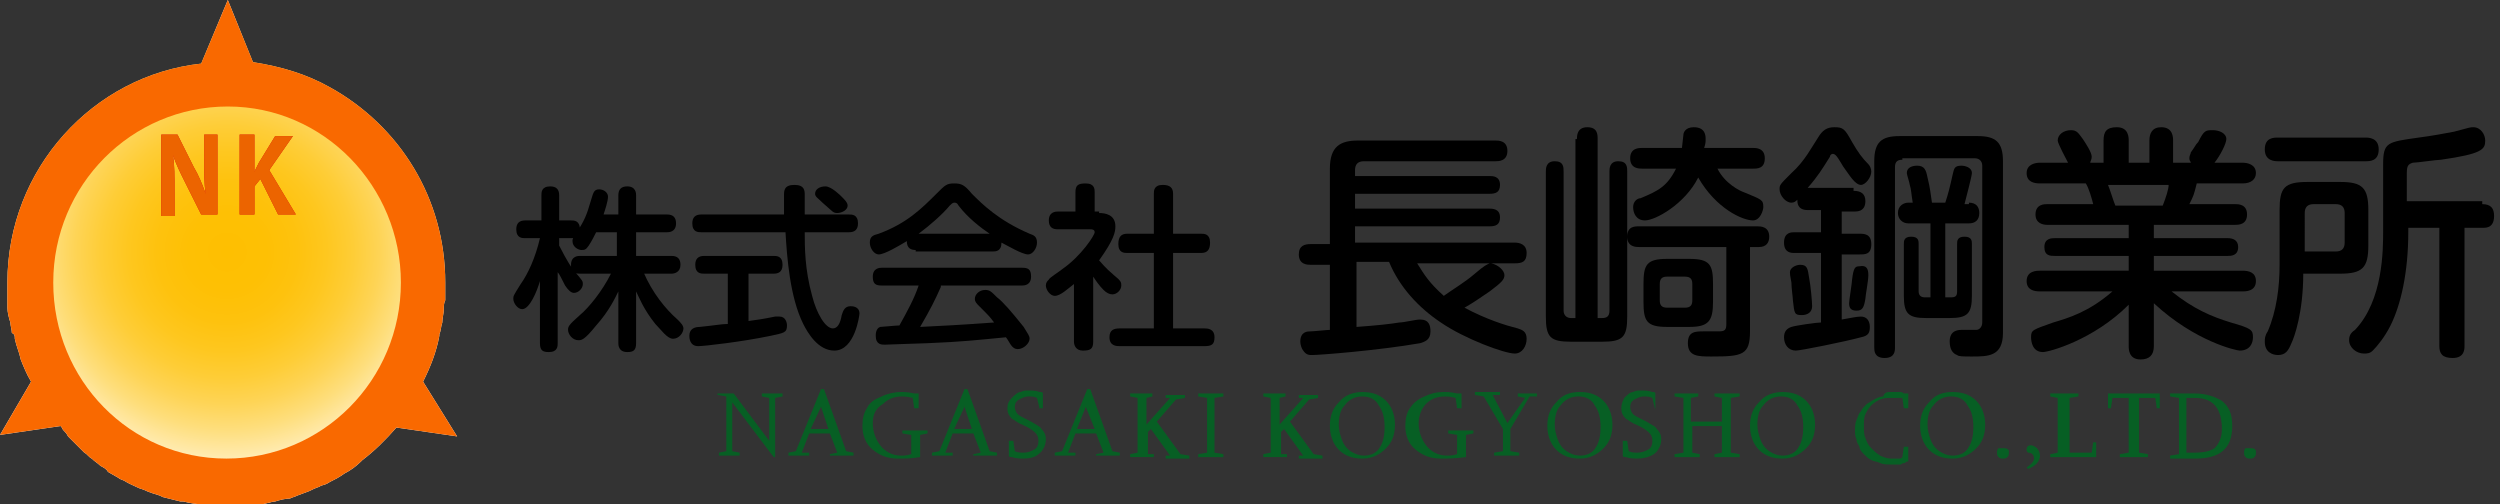 <?xml version="1.0" encoding="utf-8"?>
<!-- Generator: Adobe Illustrator 25.3.1, SVG Export Plug-In . SVG Version: 6.00 Build 0)  -->
<svg version="1.1" id="レイヤー_1" xmlns="http://www.w3.org/2000/svg" xmlns:xlink="http://www.w3.org/1999/xlink" x="0px"
	 y="0px" viewBox="0 0 169 34.1" style="enable-background:new 0 0 169 34.1;" xml:space="preserve">
<rect x="0" y="0" width="169" height="34.1" fill="#333333" stroke="none"/>
<style type="text/css">
	.st0{fill:url(#SVGID_1_);}
	.st1{fill-rule:evenodd;clip-rule:evenodd;fill:#D3060C;}
	.st2{fill-rule:evenodd;clip-rule:evenodd;fill:#F96900;}
	.st3{fill-rule:evenodd;clip-rule:evenodd;fill:#EC6400;}
	.st4{fill:#075F24;}
</style>
<g>
	<radialGradient id="SVGID_1_" cx="15.36" cy="17.04" r="16.222" gradientUnits="userSpaceOnUse">
		<stop  offset="0" style="stop-color:#FEBF01"/>
		<stop  offset="0.163" style="stop-color:#FEC004"/>
		<stop  offset="0.293" style="stop-color:#FEC20E"/>
		<stop  offset="0.413" style="stop-color:#FEC71F"/>
		<stop  offset="0.526" style="stop-color:#FECD37"/>
		<stop  offset="0.634" style="stop-color:#FED456"/>
		<stop  offset="0.739" style="stop-color:#FEDE7C"/>
		<stop  offset="0.841" style="stop-color:#FFE9A9"/>
		<stop  offset="0.939" style="stop-color:#FFF6DB"/>
		<stop  offset="1" style="stop-color:#FFFFFF"/>
	</radialGradient>
	<path class="st0" d="M28.6,25.8c0.5-1,0.9-2,1.1-3.1l0-0.1c0.1-0.2,0.1-0.5,0.2-0.8c0-0.3,0.1-0.6,0.1-0.9c0-0.2,0-0.4,0.1-0.6
		c0-0.3,0-0.6,0-0.9c0-0.1,0-0.2,0-0.3c0-5.7-3.1-10.6-7.8-13.2c-1.6-0.9-3.3-1.4-5.2-1.7L15.4,0l-1.8,4.3
		C6.3,5.1,0.5,11.4,0.5,19.1c0,0.1,0,0.2,0,0.3c0,0.3,0,0.6,0,0.9c0,0.2,0,0.4,0,0.5c0,0.3,0.1,0.7,0.2,1c0,0.2,0.1,0.5,0.1,0.7
		C1,22.6,1,22.7,1,22.9c0.1,0.5,0.3,0.9,0.4,1.4l0,0c0.2,0.5,0.4,1,0.7,1.5L0,29.4l4.1-0.6c0.1,0.1,0.1,0.2,0.2,0.3
		c0.1,0.1,0.2,0.2,0.3,0.4c0.2,0.2,0.3,0.3,0.5,0.5c0.2,0.2,0.4,0.4,0.6,0.6c0.2,0.1,0.3,0.3,0.5,0.4c0.2,0.2,0.4,0.3,0.6,0.5
		c0.2,0.1,0.4,0.2,0.5,0.4c0.2,0.1,0.5,0.3,0.7,0.4c0.1,0.1,0.2,0.1,0.4,0.2c0.3,0.2,0.6,0.3,1,0.5l0.3,0.1c0.4,0.2,0.8,0.3,1.1,0.4
		l0.2,0.1c0.4,0.1,0.8,0.2,1.2,0.3l0.2,0c0.4,0.1,0.9,0.2,1.4,0.2h0c0.5,0,1,0.1,1.5,0.1c0.1,0,0.1,0,0.2,0c0.4,0,0.7,0,1.1,0
		c0.1,0,0.2,0,0.4,0c0.4,0,0.7-0.1,1.1-0.2c0.1,0,0.3-0.1,0.5-0.1c0.3-0.1,0.7-0.2,1-0.2c0.2-0.1,0.3-0.1,0.5-0.2
		c0.3-0.1,0.5-0.2,0.8-0.3c0.2-0.1,0.4-0.2,0.7-0.3c0.1-0.1,0.3-0.1,0.5-0.2c0.3-0.2,0.6-0.3,0.9-0.5l0.3-0.2
		c0.4-0.2,0.8-0.5,1.1-0.8l0.1-0.1c0.8-0.6,1.6-1.4,2.3-2.2l4.1,0.6L28.6,25.8z"/>
	<g>
		<path class="st1" d="M14.6,14.5h-1l-1.1-2.2c-0.3-0.6-0.6-1.2-0.8-1.8h0c0.1,0.7,0.1,1.4,0.1,2.4v1.7h-0.9V9.1h1.1l1.1,2.2
			c0.3,0.5,0.6,1.2,0.8,1.8h0c-0.1-0.7-0.1-1.5-0.1-2.3V9.1h0.9V14.5z"/>
		<path class="st1" d="M20,14.5h-1.2l-1.2-2.4l-0.4,0.5v1.9h-1V9.1h1v2.5h0c0.1-0.2,0.2-0.4,0.3-0.6l1.1-1.8h1.2l-1.6,2.3L20,14.5z"
			/>
	</g>
	<path class="st2" d="M28.6,25.8c0.5-1,0.9-2,1.1-3.1l0-0.1c0.1-0.2,0.1-0.5,0.2-0.8c0-0.3,0.1-0.6,0.1-0.9c0-0.2,0-0.4,0.1-0.6
		c0-0.3,0-0.6,0-0.9c0-0.1,0-0.2,0-0.3c0-5.7-3.1-10.6-7.8-13.2c-1.6-0.9-3.3-1.4-5.2-1.7L15.4,0l-1.8,4.3
		C6.3,5.1,0.5,11.4,0.5,19.1c0,0.1,0,0.2,0,0.3c0,0.3,0,0.6,0,0.9c0,0.2,0,0.4,0,0.5c0,0.3,0.1,0.7,0.2,1c0,0.2,0.1,0.5,0.1,0.7
		C1,22.6,1,22.7,1,22.9c0.1,0.5,0.3,0.9,0.4,1.4l0,0c0.2,0.5,0.4,1,0.7,1.5L0,29.4l4.1-0.6c0.1,0.1,0.1,0.2,0.2,0.3
		c0.1,0.1,0.2,0.2,0.3,0.4c0.2,0.2,0.3,0.3,0.5,0.5c0.2,0.2,0.4,0.4,0.6,0.6c0.2,0.1,0.3,0.3,0.5,0.4c0.2,0.2,0.4,0.3,0.6,0.5
		c0.2,0.1,0.4,0.2,0.5,0.4c0.2,0.1,0.5,0.3,0.7,0.4c0.1,0.1,0.2,0.1,0.4,0.2c0.3,0.2,0.6,0.3,1,0.5l0.3,0.1c0.4,0.2,0.8,0.3,1.1,0.4
		l0.2,0.1c0.4,0.1,0.8,0.2,1.2,0.3l0.2,0c0.4,0.1,0.9,0.2,1.4,0.2h0c0.5,0,1,0.1,1.5,0.1c0.1,0,0.1,0,0.2,0c0.4,0,0.7,0,1.1,0
		c0.1,0,0.2,0,0.4,0c0.4,0,0.7-0.1,1.1-0.2c0.1,0,0.3-0.1,0.5-0.1c0.3-0.1,0.7-0.2,1-0.2c0.2-0.1,0.3-0.1,0.5-0.2
		c0.3-0.1,0.5-0.2,0.8-0.3c0.2-0.1,0.4-0.2,0.7-0.3c0.1-0.1,0.3-0.1,0.5-0.2c0.3-0.2,0.6-0.3,0.9-0.5l0.3-0.2
		c0.4-0.2,0.8-0.5,1.1-0.8l0.1-0.1c0.8-0.6,1.6-1.4,2.3-2.2l4.1,0.6L28.6,25.8z M27.1,19.1c0,6.6-5.3,11.9-11.8,11.9
		S3.6,25.7,3.6,19.1c0-6.6,5.3-11.9,11.8-11.9S27.1,12.6,27.1,19.1z"/>
	<g>
		<path class="st3" d="M14.6,14.5h-1l-1.1-2.2c-0.3-0.6-0.6-1.2-0.8-1.8h0c0.1,0.7,0.1,1.4,0.1,2.4v1.7h-0.9V9.1h1.1l1.1,2.2
			c0.3,0.5,0.6,1.2,0.8,1.8h0c-0.1-0.7-0.1-1.5-0.1-2.3V9.1h0.9V14.5z"/>
		<path class="st3" d="M20,14.5h-1.2l-1.2-2.4l-0.4,0.5v1.9h-1V9.1h1v2.5h0c0.1-0.2,0.2-0.4,0.3-0.6l1.1-1.8h1.2l-1.6,2.3L20,14.5z"
			/>
	</g>
</g>
<g>
	<path class="st4" d="M48.4,26.6C48.4,26.6,48.4,26.6,48.4,26.6l1.2,0c0,0,0,0,0,0l2.4,3.2v-2.9c0,0,0,0,0,0l-0.5-0.1c0,0,0,0,0,0
		v-0.2c0,0,0,0,0,0h1.4c0,0,0,0,0,0v0.2c0,0,0,0,0,0l-0.5,0.1c0,0,0,0,0,0v4c0,0,0,0,0,0h-0.1c0,0,0,0,0,0l-2.8-3.7v3.3c0,0,0,0,0,0
		l0.5,0.1c0,0,0,0,0,0v0.2c0,0,0,0,0,0h-1.4c0,0,0,0,0,0v-0.2c0,0,0,0,0,0l0.5-0.1c0,0,0,0,0,0v-3.7c0,0,0,0,0,0l-0.6-0.1
		c0,0,0,0,0,0V26.6z"/>
	<path class="st4" d="M56.1,30.9C56.1,30.9,56.1,30.9,56.1,30.9l0-0.2c0,0,0,0,0,0l0.5-0.1c0,0,0,0,0,0c0,0,0,0,0,0l-0.5-1.3
		c0,0,0,0,0,0h-1.4c0,0,0,0,0,0l-0.5,1.3c0,0,0,0,0,0l0.5,0c0,0,0,0,0,0v0.2c0,0,0,0,0,0h-1.4c0,0,0,0,0,0v-0.2c0,0,0,0,0,0l0.5-0.1
		c0,0,0,0,0,0l1.7-4.2c0,0,0,0,0,0h0.2c0,0,0,0,0,0l1.5,4.2c0,0,0,0,0,0l0.5,0.1c0,0,0,0,0,0v0.2c0,0,0,0,0,0H56.1z M55.5,27.5
		C55.5,27.4,55.5,27.4,55.5,27.5C55.4,27.4,55.4,27.4,55.5,27.5L54.8,29c0,0,0,0,0,0H56c0,0,0,0,0,0L55.5,27.5z"/>
	<path class="st4" d="M60.9,26.5c0.2,0,0.5,0,0.9,0.1c0.1,0,0.1,0,0.3,0c0,0,0,0,0,0v1c0,0,0,0,0,0h-0.3c0,0,0,0,0,0l-0.1-0.7
		c0,0,0,0,0,0c-0.4-0.1-0.6-0.1-0.7-0.1c-0.6,0-1,0.2-1.3,0.5C59.2,27.6,59,28,59,28.6c0,0.6,0.2,1.1,0.5,1.5
		c0.3,0.4,0.8,0.7,1.4,0.7c0.2,0,0.4,0,0.7-0.1v-1.3c0,0,0,0,0,0l-0.6-0.1c0,0,0,0,0,0v-0.2c0,0,0,0,0,0h1.7c0,0,0,0,0,0v0.2
		c0,0,0,0,0,0l-0.5,0.1c0,0,0,0,0,0v1.5c0,0,0,0,0,0C61.6,31,61.1,31,60.7,31c-0.7,0-1.2-0.2-1.7-0.6c-0.5-0.4-0.7-1-0.7-1.6
		c0-0.5,0.1-0.9,0.3-1.2c0.2-0.4,0.5-0.6,1-0.8C60,26.6,60.5,26.5,60.9,26.5z"/>
	<path class="st4" d="M65.8,30.9C65.8,30.9,65.8,30.9,65.8,30.9l0-0.2c0,0,0,0,0,0l0.5-0.1c0,0,0,0,0,0c0,0,0,0,0,0l-0.5-1.3
		c0,0,0,0,0,0h-1.4c0,0,0,0,0,0l-0.5,1.3c0,0,0,0,0,0l0.5,0c0,0,0,0,0,0v0.2c0,0,0,0,0,0H63c0,0,0,0,0,0v-0.2c0,0,0,0,0,0l0.5-0.1
		c0,0,0,0,0,0l1.7-4.2c0,0,0,0,0,0h0.2c0,0,0,0,0,0l1.5,4.2c0,0,0,0,0,0l0.5,0.1c0,0,0,0,0,0v0.2c0,0,0,0,0,0H65.8z M65.2,27.5
		C65.2,27.4,65.2,27.4,65.2,27.5C65.2,27.4,65.1,27.4,65.2,27.5L64.5,29c0,0,0,0,0,0h1.2c0,0,0,0,0,0L65.2,27.5z"/>
	<path class="st4" d="M70.3,27.7C70.2,27.7,70.2,27.7,70.3,27.7l-0.2-0.8c0,0,0,0,0,0c-0.2-0.1-0.4-0.1-0.6-0.1
		c-0.2,0-0.4,0.1-0.6,0.2c-0.2,0.1-0.3,0.3-0.3,0.5c0,0.2,0.1,0.4,0.2,0.5c0.1,0.1,0.3,0.2,0.5,0.3l0.4,0.2c0.3,0.2,0.6,0.3,0.7,0.5
		c0.2,0.2,0.3,0.4,0.3,0.7c0,0.4-0.2,0.8-0.5,1C70,30.9,69.6,31,69.2,31c-0.2,0-0.5,0-0.8-0.1c-0.1,0-0.2,0-0.2-0.1c0,0,0,0,0,0v-1
		c0,0,0,0,0,0h0.3c0,0,0,0,0,0l0.1,0.7c0,0,0,0,0,0l0,0c0.2,0.1,0.4,0.1,0.6,0.1c0.3,0,0.5-0.1,0.7-0.2c0.2-0.1,0.3-0.3,0.3-0.6
		c0-0.4-0.2-0.6-0.7-0.9l-0.4-0.2c-0.3-0.1-0.5-0.3-0.7-0.4c-0.2-0.2-0.3-0.4-0.3-0.7c0-0.3,0.1-0.5,0.3-0.7
		c0.2-0.2,0.4-0.4,0.6-0.4c0.2-0.1,0.3-0.1,0.5-0.1c0.3,0,0.5,0,0.8,0.1c0.1,0,0.2,0,0.2,0.1c0,0,0,0,0,0v1c0,0,0,0,0,0H70.3z"/>
	<path class="st4" d="M74.1,30.9C74,30.9,74,30.9,74.1,30.9l0-0.2c0,0,0,0,0,0l0.5-0.1c0,0,0,0,0,0c0,0,0,0,0,0l-0.5-1.3
		c0,0,0,0,0,0h-1.4c0,0,0,0,0,0l-0.5,1.3c0,0,0,0,0,0l0.5,0c0,0,0,0,0,0v0.2c0,0,0,0,0,0h-1.4c0,0,0,0,0,0v-0.2c0,0,0,0,0,0l0.5-0.1
		c0,0,0,0,0,0l1.7-4.2c0,0,0,0,0,0h0.2c0,0,0,0,0,0l1.5,4.2c0,0,0,0,0,0l0.5,0.1c0,0,0,0,0,0v0.2c0,0,0,0,0,0H74.1z M73.4,27.5
		C73.4,27.4,73.4,27.4,73.4,27.5C73.4,27.4,73.4,27.4,73.4,27.5L72.8,29c0,0,0,0,0,0H74c0,0,0,0,0,0L73.4,27.5z"/>
	<path class="st4" d="M76.3,26.6C76.3,26.6,76.4,26.6,76.3,26.6l1.6,0c0,0,0,0,0,0v0.2c0,0,0,0,0,0l-0.4,0.1c0,0,0,0,0,0v1.8
		l1.6-1.8c0,0,0,0,0,0s0,0,0,0l-0.3,0c0,0,0,0,0,0v-0.2c0,0,0,0,0,0h1.3c0,0,0,0,0,0v0.2c0,0,0,0,0,0l-0.6,0.1c0,0,0,0,0,0l-1.3,1.5
		c0,0,0,0,0,0l0,0l1.6,2.2c0,0,0,0,0,0l0.6,0.1c0,0,0,0,0,0v0.2c0,0,0,0,0,0h-1.6c0,0,0,0,0,0v-0.2c0,0,0,0,0,0l0.3,0c0,0,0,0,0,0
		c0,0,0,0,0,0l-1.3-1.8c0,0,0,0,0,0c0,0,0,0,0,0l-0.2,0.2c0,0,0,0,0,0v1.5c0,0,0,0,0,0l0.4,0c0,0,0,0,0,0v0.2c0,0,0,0,0,0h-1.6
		c0,0,0,0,0,0v-0.2c0,0,0,0,0,0l0.5-0.1c0,0,0,0,0,0v-3.7c0,0,0,0,0,0l-0.5-0.1c0,0,0,0,0,0V26.6z"/>
	<path class="st4" d="M82.7,26.6C82.7,26.6,82.7,26.6,82.7,26.6l0,0.2c0,0,0,0,0,0l-0.6,0.1c0,0,0,0,0,0v3.7c0,0,0,0,0,0l0.6,0.1
		c0,0,0,0,0,0v0.2c0,0,0,0,0,0h-1.7c0,0,0,0,0,0v-0.2c0,0,0,0,0,0l0.6-0.1c0,0,0,0,0,0v-3.7c0,0,0,0,0,0l-0.6-0.1c0,0,0,0,0,0v-0.2
		c0,0,0,0,0,0H82.7z"/>
	<path class="st4" d="M85.3,26.6C85.3,26.6,85.4,26.6,85.3,26.6l1.6,0c0,0,0,0,0,0v0.2c0,0,0,0,0,0l-0.4,0.1c0,0,0,0,0,0v1.8
		l1.6-1.8c0,0,0,0,0,0c0,0,0,0,0,0l-0.3,0c0,0,0,0,0,0v-0.2c0,0,0,0,0,0h1.3c0,0,0,0,0,0v0.2c0,0,0,0,0,0l-0.6,0.1c0,0,0,0,0,0
		l-1.3,1.5c0,0,0,0,0,0l0,0l1.6,2.2c0,0,0,0,0,0l0.6,0.1c0,0,0,0,0,0v0.2c0,0,0,0,0,0h-1.6c0,0,0,0,0,0v-0.2c0,0,0,0,0,0l0.3,0
		c0,0,0,0,0,0c0,0,0,0,0,0l-1.3-1.8c0,0,0,0,0,0c0,0,0,0,0,0l-0.2,0.2c0,0,0,0,0,0v1.5c0,0,0,0,0,0l0.4,0c0,0,0,0,0,0v0.2
		c0,0,0,0,0,0h-1.6c0,0,0,0,0,0v-0.2c0,0,0,0,0,0l0.5-0.1c0,0,0,0,0,0v-3.7c0,0,0,0,0,0l-0.5-0.1c0,0,0,0,0,0V26.6z"/>
	<path class="st4" d="M92.1,26.5c0.7,0,1.2,0.2,1.6,0.6c0.4,0.4,0.6,1,0.6,1.6c0,0.7-0.2,1.2-0.6,1.6c-0.4,0.4-0.9,0.7-1.6,0.7
		c-0.7,0-1.2-0.2-1.6-0.6c-0.4-0.4-0.6-1-0.6-1.6c0-0.7,0.2-1.2,0.6-1.6C90.9,26.7,91.5,26.5,92.1,26.5z M92.1,26.8
		c-0.5,0-0.9,0.2-1.2,0.6c-0.3,0.3-0.4,0.8-0.4,1.3c0,0.4,0.1,0.7,0.2,1c0.1,0.3,0.3,0.6,0.6,0.8c0.3,0.2,0.6,0.3,0.9,0.3
		c0.5,0,0.9-0.2,1.1-0.6c0.2-0.3,0.3-0.8,0.3-1.3c0-0.6-0.1-1.1-0.4-1.5C93,27,92.6,26.8,92.1,26.8z"/>
	<path class="st4" d="M97.6,26.5c0.2,0,0.5,0,0.9,0.1c0.1,0,0.1,0,0.3,0c0,0,0,0,0,0v1c0,0,0,0,0,0h-0.3c0,0,0,0,0,0l-0.1-0.7
		c0,0,0,0,0,0c-0.4-0.1-0.6-0.1-0.7-0.1c-0.6,0-1,0.2-1.3,0.5c-0.3,0.3-0.5,0.8-0.5,1.3c0,0.6,0.2,1.1,0.5,1.5
		c0.3,0.4,0.8,0.7,1.4,0.7c0.2,0,0.4,0,0.7-0.1v-1.3c0,0,0,0,0,0l-0.6-0.1c0,0,0,0,0,0v-0.2c0,0,0,0,0,0h1.7c0,0,0,0,0,0v0.2
		c0,0,0,0,0,0l-0.5,0.1c0,0,0,0,0,0v1.5c0,0,0,0,0,0C98.3,31,97.8,31,97.4,31c-0.7,0-1.2-0.2-1.7-0.6c-0.5-0.4-0.7-1-0.7-1.6
		c0-0.5,0.1-0.9,0.3-1.2s0.5-0.6,1-0.8C96.7,26.6,97.1,26.5,97.6,26.5z"/>
	<path class="st4" d="M103.1,26.9C103.1,26.9,103.1,26.9,103.1,26.9C103.1,26.9,103.1,26.8,103.1,26.9l-0.5-0.1c0,0,0,0,0,0v-0.2
		c0,0,0,0,0,0h1.3c0,0,0,0,0,0v0.2c0,0,0,0,0,0l-0.5,0c0,0,0,0,0,0l-1.3,2.2c0,0,0,0,0,0v1.5c0,0,0,0,0,0l0.6,0.1c0,0,0,0,0,0v0.2
		c0,0,0,0,0,0H101c0,0,0,0,0,0v-0.2c0,0,0,0,0,0l0.6-0.1c0,0,0,0,0,0v-1.5c0,0,0,0,0,0l-1.3-2.2c0,0,0,0,0,0l-0.6-0.1c0,0,0,0,0,0
		v-0.2c0,0,0,0,0,0h1.7c0,0,0,0,0,0v0.2c0,0,0,0,0,0l-0.5,0c0,0,0,0,0,0c0,0,0,0,0,0l1,1.9L103.1,26.9z"/>
	<path class="st4" d="M106.8,26.5c0.7,0,1.2,0.2,1.6,0.6c0.4,0.4,0.6,1,0.6,1.6c0,0.7-0.2,1.2-0.6,1.6c-0.4,0.4-0.9,0.7-1.6,0.7
		c-0.7,0-1.2-0.2-1.6-0.6s-0.6-1-0.6-1.6c0-0.7,0.2-1.2,0.6-1.6C105.6,26.7,106.1,26.5,106.8,26.5z M106.7,26.8
		c-0.5,0-0.9,0.2-1.2,0.6c-0.3,0.3-0.4,0.8-0.4,1.3c0,0.4,0.1,0.7,0.2,1c0.1,0.3,0.3,0.6,0.6,0.8s0.6,0.3,0.9,0.3
		c0.5,0,0.9-0.2,1.1-0.6c0.2-0.3,0.3-0.8,0.3-1.3c0-0.6-0.1-1.1-0.4-1.5C107.6,27,107.2,26.8,106.7,26.8z"/>
	<path class="st4" d="M111.9,27.7C111.9,27.7,111.8,27.7,111.9,27.7l-0.2-0.8c0,0,0,0,0,0c-0.2-0.1-0.4-0.1-0.6-0.1
		c-0.2,0-0.4,0.1-0.6,0.2c-0.2,0.1-0.3,0.3-0.3,0.5c0,0.2,0.1,0.4,0.2,0.5c0.1,0.1,0.3,0.2,0.5,0.3l0.4,0.2c0.3,0.2,0.6,0.3,0.7,0.5
		c0.2,0.2,0.3,0.4,0.3,0.7c0,0.4-0.2,0.8-0.5,1c-0.3,0.2-0.7,0.3-1.1,0.3c-0.2,0-0.5,0-0.8-0.1c-0.1,0-0.2,0-0.2-0.1c0,0,0,0,0,0v-1
		c0,0,0,0,0,0h0.3c0,0,0,0,0,0l0.1,0.7c0,0,0,0,0,0l0,0c0.2,0.1,0.4,0.1,0.6,0.1c0.3,0,0.5-0.1,0.7-0.2c0.2-0.1,0.3-0.3,0.3-0.6
		c0-0.4-0.2-0.6-0.7-0.9l-0.4-0.2c-0.3-0.1-0.5-0.3-0.7-0.4c-0.2-0.2-0.3-0.4-0.3-0.7c0-0.3,0.1-0.5,0.2-0.7
		c0.2-0.2,0.4-0.4,0.6-0.4c0.2-0.1,0.3-0.1,0.5-0.1c0.3,0,0.5,0,0.8,0.1c0.1,0,0.2,0,0.2,0.1c0,0,0,0,0,0v1c0,0,0,0,0,0H111.9z"/>
	<path class="st4" d="M113.1,26.6C113.1,26.6,113.1,26.6,113.1,26.6l1.7,0c0,0,0,0,0,0v0.2c0,0,0,0,0,0l-0.5,0.1c0,0,0,0,0,0v1.6
		c0,0,0,0,0,0h2.1c0,0,0,0,0,0v-1.6c0,0,0,0,0,0l-0.5-0.1c0,0,0,0,0,0v-0.2c0,0,0,0,0,0h1.7c0,0,0,0,0,0v0.2c0,0,0,0,0,0l-0.6,0.1
		c0,0,0,0,0,0v3.7c0,0,0,0,0,0l0.6,0.1c0,0,0,0,0,0v0.2c0,0,0,0,0,0h-1.7c0,0,0,0,0,0v-0.2c0,0,0,0,0,0l0.5-0.1c0,0,0,0,0,0v-1.8
		c0,0,0,0,0,0h-2c0,0,0,0,0,0v1.8c0,0,0,0,0,0l0.5,0.1c0,0,0,0,0,0v0.2c0,0,0,0,0,0h-1.7c0,0,0,0,0,0v-0.2c0,0,0,0,0,0l0.6-0.1
		c0,0,0,0,0,0v-3.7c0,0,0,0,0,0l-0.6-0.1c0,0,0,0,0,0V26.6z"/>
	<path class="st4" d="M120.5,26.5c0.7,0,1.2,0.2,1.6,0.6c0.4,0.4,0.6,1,0.6,1.6c0,0.7-0.2,1.2-0.6,1.6c-0.4,0.4-0.9,0.7-1.6,0.7
		c-0.7,0-1.2-0.2-1.6-0.6c-0.4-0.4-0.6-1-0.6-1.6c0-0.7,0.2-1.2,0.6-1.6C119.3,26.7,119.9,26.5,120.5,26.5z M120.4,26.8
		c-0.5,0-0.9,0.2-1.2,0.6c-0.3,0.3-0.4,0.8-0.4,1.3c0,0.4,0.1,0.7,0.2,1c0.1,0.3,0.3,0.6,0.6,0.8c0.3,0.2,0.6,0.3,0.9,0.3
		c0.5,0,0.9-0.2,1.1-0.6c0.2-0.3,0.3-0.8,0.3-1.3c0-0.6-0.1-1.1-0.4-1.5C121.3,27,120.9,26.8,120.4,26.8z"/>
	<path class="st4" d="M127.8,26.5c0.1,0,0.2,0,0.3,0c0.1,0,0.2,0,0.3,0s0.2,0,0.3,0.1c0.1,0,0.2,0,0.3,0c0,0,0,0,0,0v1c0,0,0,0,0,0
		h-0.3c0,0,0,0,0,0c0,0,0,0,0,0l-0.1-0.7c0,0,0,0,0,0c0,0-0.1,0-0.1,0c-0.1,0-0.1,0-0.2,0s-0.1,0-0.2,0c-0.1,0-0.1,0-0.2,0
		c-0.3,0-0.5,0-0.8,0.1c-0.2,0.1-0.4,0.2-0.6,0.4c-0.2,0.2-0.3,0.4-0.4,0.6c-0.1,0.2-0.1,0.5-0.1,0.8c0,0.3,0,0.6,0.1,0.8
		c0.1,0.3,0.2,0.5,0.4,0.7c0.2,0.2,0.3,0.3,0.6,0.5c0.2,0.1,0.5,0.2,0.7,0.2c0,0,0.1,0,0.2,0c0.1,0,0.1,0,0.2,0c0.1,0,0.1,0,0.2,0
		s0.1,0,0.2-0.1c0,0,0,0,0,0l0.1-0.7c0,0,0,0,0,0c0,0,0,0,0,0h0.3c0,0,0,0,0,0v1c0,0,0,0,0,0c-0.1,0-0.2,0-0.2,0.1
		c-0.1,0-0.2,0-0.3,0.1c-0.1,0-0.2,0-0.3,0c-0.1,0-0.3,0-0.4,0c-0.2,0-0.5,0-0.7-0.1c-0.2-0.1-0.4-0.1-0.6-0.2s-0.3-0.2-0.5-0.4
		c-0.1-0.1-0.3-0.3-0.3-0.5c-0.1-0.2-0.2-0.3-0.2-0.5c-0.1-0.2-0.1-0.4-0.1-0.6c0-0.2,0-0.5,0.1-0.7c0.1-0.2,0.1-0.4,0.3-0.6
		c0.1-0.2,0.2-0.3,0.4-0.5c0.2-0.1,0.3-0.2,0.5-0.3s0.4-0.2,0.6-0.2C127.4,26.5,127.6,26.5,127.8,26.5z"/>
	<path class="st4" d="M132,26.5c0.7,0,1.2,0.2,1.6,0.6c0.4,0.4,0.6,1,0.6,1.6c0,0.7-0.2,1.2-0.6,1.6c-0.4,0.4-0.9,0.7-1.6,0.7
		c-0.7,0-1.2-0.2-1.6-0.6s-0.6-1-0.6-1.6c0-0.7,0.2-1.2,0.6-1.6C130.8,26.7,131.3,26.5,132,26.5z M131.9,26.8
		c-0.5,0-0.9,0.2-1.2,0.6c-0.3,0.3-0.4,0.8-0.4,1.3c0,0.4,0.1,0.7,0.2,1c0.1,0.3,0.3,0.6,0.6,0.8s0.6,0.3,0.9,0.3
		c0.5,0,0.9-0.2,1.1-0.6c0.2-0.3,0.3-0.8,0.3-1.3c0-0.6-0.1-1.1-0.4-1.5C132.8,27,132.4,26.8,131.9,26.8z"/>
	<path class="st4" d="M135.5,30.3c0.2,0,0.3,0.1,0.3,0.2c0,0,0,0.1,0,0.1c0,0.1,0,0.2-0.1,0.3c-0.1,0.1-0.2,0.1-0.3,0.1
		c-0.1,0-0.2,0-0.3-0.1c-0.1-0.1-0.1-0.2-0.1-0.3c0-0.1,0-0.2,0.1-0.3C135.3,30.3,135.4,30.3,135.5,30.3z"/>
	<path class="st4" d="M137,31.6C136.9,31.6,136.9,31.6,137,31.6C136.9,31.6,137,31.6,137,31.6c0.3-0.2,0.5-0.4,0.5-0.6
		c0-0.2-0.1-0.4-0.4-0.4c-0.1-0.1-0.1-0.1-0.1-0.2c0-0.2,0.1-0.3,0.3-0.3c0.1,0,0.3,0.1,0.4,0.2c0.1,0.1,0.2,0.3,0.2,0.5
		c0,0.4-0.3,0.7-0.8,0.9c0,0,0,0,0,0L137,31.6z"/>
	<path class="st4" d="M138.7,26.6C138.7,26.6,138.7,26.6,138.7,26.6l1.8,0c0,0,0,0,0,0v0.2c0,0,0,0,0,0l-0.6,0.1c0,0,0,0,0,0v3.7
		c0,0,0,0,0,0h1.5c0,0,0,0,0,0l0.1-0.7c0,0,0,0,0,0h0.2c0,0,0,0,0,0v1c0,0,0,0,0,0h-3.1c0,0,0,0,0,0v-0.2c0,0,0,0,0,0l0.5-0.1
		c0,0,0,0,0,0v-3.7c0,0,0,0,0,0l-0.5-0.1c0,0,0,0,0,0V26.6z"/>
	<path class="st4" d="M146,26.6C146,26.6,146,26.6,146,26.6l0,1c0,0,0,0,0,0h-0.2c0,0,0,0,0,0l-0.1-0.7c0,0,0,0,0,0h-1.1
		c0,0,0,0,0,0v3.7c0,0,0,0,0,0l0.6,0.1c0,0,0,0,0,0v0.2c0,0,0,0,0,0h-1.9c0,0,0,0,0,0v-0.2c0,0,0,0,0,0l0.6-0.1c0,0,0,0,0,0v-3.7
		c0,0,0,0,0,0h-1.1c0,0,0,0,0,0l-0.1,0.7c0,0,0,0,0,0h-0.2c0,0,0,0,0,0v-1c0,0,0,0,0,0H146z"/>
	<path class="st4" d="M147.3,26.9C147.3,26.9,147.3,26.9,147.3,26.9l-0.6-0.1c0,0,0,0,0,0v-0.2c0,0,0,0,0,0h1.7
		c0.7,0,1.3,0.2,1.8,0.5c0.5,0.4,0.7,0.9,0.7,1.7c0,1.5-0.8,2.2-2.5,2.2h-1.7c0,0,0,0,0,0v-0.2c0,0,0,0,0,0l0.6-0.1c0,0,0,0,0,0
		V26.9z M147.8,30.6C147.8,30.6,147.9,30.7,147.8,30.6l0.5,0c0.7,0,1.1-0.1,1.4-0.3c0.3-0.3,0.5-0.7,0.5-1.3c0-1.4-0.6-2.1-1.8-2.1
		h-0.6c0,0,0,0,0,0V30.6z"/>
	<path class="st4" d="M152.2,30.3c0.2,0,0.3,0.1,0.3,0.2c0,0,0,0.1,0,0.1c0,0.1,0,0.2-0.1,0.3c-0.1,0.1-0.2,0.1-0.3,0.1
		c-0.1,0-0.2,0-0.3-0.1c-0.1-0.1-0.1-0.2-0.1-0.3c0-0.1,0-0.2,0.1-0.3C152,30.3,152.1,30.3,152.2,30.3z"/>
</g>
<g>
	<path d="M37.7,23.2c0,0.2,0,0.6-0.6,0.6c-0.4,0-0.6-0.1-0.6-0.6V19c-0.2,0.7-0.7,1.9-1.2,1.9c-0.3,0-0.6-0.4-0.6-0.7
		c0-0.2,0-0.2,0.5-1c0.5-0.7,1-1.8,1.3-3.1h-1c-0.2,0-0.6,0-0.6-0.6c0-0.4,0.2-0.6,0.6-0.6h1.1v-1.7c0-0.2,0-0.6,0.6-0.6
		c0.4,0,0.6,0.2,0.6,0.6v1.7h0.8c0.2,0,0.6,0,0.6,0.6c0,0.4-0.2,0.6-0.6,0.6h-0.8v0.5c0.5,1,0.9,1.6,1,1.7c0.6,0.7,0.6,0.7,0.6,0.9
		c0,0.3-0.3,0.6-0.6,0.6c-0.2,0-0.4-0.2-0.6-0.5c-0.2-0.4-0.4-0.8-0.5-0.9V23.2z M43.5,18.4c0.6,1.4,1.5,2.5,2.3,3.2
		c0.2,0.2,0.4,0.4,0.4,0.6c0,0.3-0.3,0.7-0.7,0.7c-0.4,0-0.8-0.6-1.2-1c-0.8-1-1.1-1.8-1.3-2.2v3.5c0,0.5-0.2,0.6-0.6,0.6
		c-0.6,0-0.6-0.5-0.6-0.6v-3.5c-0.2,0.4-0.6,1.3-1.5,2.3c-0.8,1-1,1-1.2,1c-0.4,0-0.7-0.4-0.7-0.7c0-0.2,0-0.3,0.8-1
		c0.6-0.5,1.5-1.6,2.1-2.8h-2.1c-0.5,0-0.6-0.2-0.6-0.6c0-0.6,0.5-0.6,0.6-0.6h2.5v-1.6h-1.4c-0.1,0.2-0.3,0.6-0.5,0.9
		c-0.2,0.3-0.3,0.3-0.5,0.3c-0.2,0-0.6-0.2-0.6-0.6c0-0.1,0-0.2,0.2-0.5c0.6-0.8,0.8-1.4,1-2.1c0.2-0.6,0.2-0.9,0.6-0.9
		c0.3,0,0.6,0.2,0.6,0.5c0,0.3-0.2,0.9-0.3,1.2h1v-1.3c0-0.4,0.2-0.6,0.6-0.6c0.6,0,0.6,0.5,0.6,0.6v1.3h2.1c0.4,0,0.6,0.2,0.6,0.6
		c0,0.6-0.5,0.6-0.6,0.6H43v1.6h2.4c0.4,0,0.6,0.2,0.6,0.6c0,0.5-0.4,0.6-0.6,0.6H43.5z"/>
	<path d="M49.3,18.5h-1.7c-0.2,0-0.6,0-0.6-0.6c0-0.4,0.2-0.6,0.6-0.6h4.7c0.2,0,0.6,0,0.6,0.6c0,0.5-0.3,0.6-0.6,0.6h-1.7v3.2
		c0.7-0.1,0.8-0.1,1.8-0.3c0.2,0,0.3,0,0.3,0c0.4,0,0.5,0.4,0.5,0.6c0,0.5-0.2,0.5-1.1,0.7c-1.9,0.4-4.5,0.7-4.9,0.7
		c-0.6,0-0.6-0.6-0.6-0.7c0-0.5,0.4-0.6,0.7-0.6c1-0.1,1.5-0.2,1.9-0.2V18.5z M57.4,14.5c0.2,0,0.6,0,0.6,0.6c0,0.4-0.2,0.6-0.6,0.6
		h-3c0,1,0,2.5,0.5,4.3c0.3,1.2,0.9,2.2,1.4,2.2c0.3,0,0.5-0.3,0.6-0.9c0.1-0.3,0.2-0.6,0.6-0.6c0.1,0,0.6,0,0.6,0.5
		c0,0.1-0.3,2.5-1.7,2.5c-1.1,0-1.8-1.2-2.1-1.8c-0.9-1.8-1.1-4.5-1.2-6.2h-5.7c-0.2,0-0.6,0-0.6-0.6c0-0.4,0.2-0.6,0.6-0.6h5.6
		c0-0.2,0-1.2,0-1.3c0-0.3,0-0.7,0.7-0.7c0.7,0,0.7,0.4,0.7,0.7v0.2c0,0.2,0,0.9,0,1.1H57.4z M56.9,13.3c0.2,0.2,0.4,0.4,0.4,0.6
		c0,0.3-0.4,0.5-0.7,0.5c-0.3,0-0.3-0.1-1-0.7c-0.3-0.3-0.5-0.4-0.5-0.6c0-0.3,0.3-0.5,0.7-0.5C56.2,12.6,56.8,13.2,56.9,13.3z"/>
	<path d="M61.9,16.9c-0.3,0-0.6-0.1-0.6-0.6c-0.5,0.3-1.5,0.9-1.9,0.9c-0.3,0-0.6-0.4-0.6-0.8s0.2-0.5,0.6-0.6
		c1.9-0.7,2.9-1.7,3.9-2.7c0.6-0.6,0.7-0.7,1.2-0.7c0.5,0,0.7,0.1,1.2,0.7c0.7,0.7,1.8,1.8,3.9,2.7c0.3,0.1,0.5,0.2,0.5,0.6
		c0,0.4-0.3,0.8-0.6,0.8c-0.4,0-1.4-0.6-1.8-0.8c0,0.6-0.4,0.6-0.6,0.6H61.9z M63.6,19.4c-0.4,0.9-0.7,1.5-1.4,2.7
		c1.9-0.1,2.2-0.1,5-0.3c-0.3-0.4-0.3-0.4-1-1.1c-0.2-0.2-0.3-0.3-0.3-0.5c0-0.3,0.3-0.6,0.7-0.6c0.3,0,0.4,0.1,0.8,0.5
		c0.4,0.3,1,1,1.8,2c0.3,0.5,0.4,0.6,0.4,0.8c0,0.3-0.4,0.7-0.8,0.7c-0.2,0-0.3-0.1-0.4-0.2c-0.1-0.1-0.3-0.5-0.4-0.6
		c-2.1,0.2-2.9,0.3-5.3,0.4c-0.4,0-2.6,0.1-2.9,0.1c-0.2,0-0.6,0-0.6-0.6c0-0.1,0-0.5,0.3-0.6c0.1,0,1.1-0.1,1.3-0.1
		c0.5-0.9,1-1.8,1.3-2.7h-2.5c-0.4,0-0.6-0.1-0.6-0.6c0-0.6,0.5-0.6,0.6-0.6h9.5c0.4,0,0.6,0.1,0.6,0.6c0,0.6-0.5,0.6-0.6,0.6H63.6z
		 M66.9,15.8c-0.6-0.4-1.5-1.1-2.1-1.9c-0.1-0.2-0.2-0.2-0.3-0.2s-0.2,0.1-0.3,0.2c-0.5,0.6-1.3,1.3-2.1,1.9H66.9z"/>
	<path d="M74.3,14.4c0.4,0,1.1,0.1,1.1,0.9c0,0.4-0.1,0.9-1.1,2.3c0.1,0.1,0.4,0.5,1,1c0.5,0.4,0.5,0.5,0.5,0.7
		c0,0.3-0.3,0.6-0.6,0.6c-0.2,0-0.4-0.1-0.6-0.3c-0.3-0.3-0.5-0.6-0.7-0.9v4.4c0,0.5-0.2,0.6-0.7,0.6c-0.5,0-0.6-0.4-0.6-0.6v-3.9
		c-0.4,0.3-0.9,0.8-1.3,0.8c-0.3,0-0.6-0.4-0.6-0.7c0-0.2,0.1-0.3,0.2-0.4c0-0.1,0.8-0.6,0.9-0.7c1.3-0.9,2.2-2.3,2.2-2.5
		c0-0.2-0.2-0.2-0.3-0.2h-2.2c-0.3,0-0.6-0.1-0.6-0.6c0-0.6,0.5-0.6,0.6-0.6h1.2v-1.3c0-0.5,0.2-0.6,0.7-0.6c0.6,0,0.6,0.4,0.6,0.6
		v1.3H74.3z M81.2,15.8c0.2,0,0.6,0,0.6,0.6c0,0.5-0.2,0.7-0.6,0.7h-1.9v5.1h2.1c0.2,0,0.7,0,0.7,0.6c0,0.5-0.2,0.6-0.7,0.6h-5.7
		c-0.2,0-0.7,0-0.7-0.6c0-0.5,0.3-0.6,0.7-0.6h2.3v-5.1h-1.8c-0.2,0-0.6,0-0.6-0.6c0-0.5,0.2-0.7,0.6-0.7h1.8v-2.7
		c0-0.2,0-0.6,0.6-0.6c0.5,0,0.7,0.2,0.7,0.6v2.7H81.2z"/>
</g>
<g>
	<path d="M91.7,17.8v4.3c1.4-0.1,2.3-0.2,2.9-0.3c0.3,0,1.1-0.2,1.4-0.2c0.6,0,0.7,0.4,0.7,0.8c0,0.6-0.4,0.7-0.7,0.8
		c-2.9,0.5-6.8,0.8-7.3,0.8c-0.2,0-0.4,0-0.6-0.3c-0.1-0.1-0.2-0.4-0.2-0.6c0-0.7,0.5-0.7,0.7-0.7c0.2,0,1.1-0.1,1.3-0.1v-4.4h-1.3
		c-0.2,0-0.8,0-0.8-0.7c0-0.6,0.4-0.7,0.8-0.7h1.3v-5.1c0-1.5,0.7-1.9,1.9-1.9h9.3c0.2,0,0.8,0,0.8,0.7s-0.6,0.7-0.8,0.7h-8.9
		c-0.4,0-0.6,0.2-0.6,0.6v0.4h9.1c0.2,0,0.7,0,0.7,0.6c0,0.5-0.3,0.6-0.7,0.6h-9.1v1h9c0.3,0,0.8,0,0.8,0.6c0,0.5-0.3,0.6-0.7,0.6
		h-9.1v1.1h10.8c0.3,0,0.8,0.1,0.8,0.7c0,0.6-0.3,0.7-0.8,0.7h-1.6c0.5,0.1,0.9,0.5,0.9,0.8c0,0.3-0.2,0.5-1,1.1
		c-0.6,0.4-1,0.7-1.7,1.1c1.5,0.8,2.8,1.2,3.6,1.4c0.3,0.1,0.6,0.2,0.6,0.7c0,0.5-0.3,1-0.8,1c-0.7,0-3.4-1-5-2.1
		c-1.5-1-2.8-2.4-3.5-4.1H91.7z M95.8,17.8c0.5,0.8,0.8,1.3,1.8,2.2c0.7-0.5,1.4-0.9,2.1-1.5c0.7-0.6,0.8-0.6,1-0.7H95.8z"/>
	<path d="M106.6,9.4c0-0.2,0-0.8,0.7-0.8c0.7,0,0.7,0.5,0.7,0.8v12.1h0.3c0.3,0,0.5-0.1,0.5-0.5v-9.4c0-0.2,0-0.7,0.6-0.7
		c0.6,0,0.6,0.4,0.6,0.7v9.8c0,1.4-0.3,1.7-1.7,1.7h-2.1c-1.4,0-1.7-0.3-1.7-1.7v-9.8c0-0.2,0-0.7,0.6-0.7c0.6,0,0.6,0.4,0.6,0.7
		v9.4c0,0.3,0.2,0.5,0.5,0.5h0.3V9.4z M118.3,22.4c0,1.6-0.5,1.7-2.6,1.7c-0.9,0-1.6,0-1.6-0.9c0-0.8,0.5-0.8,1.1-0.8
		c0.2,0,0.9,0,1,0c0.4,0,0.5-0.1,0.5-0.5v-5.2h-5.9c-0.2,0-0.8,0-0.8-0.7c0-0.7,0.5-0.7,0.8-0.7h8c0.2,0,0.8,0,0.8,0.7
		c0,0.4-0.2,0.7-0.7,0.7h-0.6V22.4z M118.5,10c0.2,0,0.8,0,0.8,0.7c0,0.7-0.5,0.7-0.8,0.7h-2.4c0.5,1,1.5,1.5,1.8,1.6
		c1.2,0.5,1.3,0.5,1.3,1c0,0.2-0.2,0.9-0.7,0.9c-0.7,0-2.5-0.8-3.7-2.9c-0.9,1.8-2.9,2.9-3.6,2.9c-0.6,0-0.8-0.5-0.8-0.9
		c0-0.4,0.3-0.6,0.5-0.6c1.2-0.5,1.8-0.8,2.4-2h-2.3c-0.2,0-0.8,0-0.8-0.7c0-0.7,0.6-0.7,0.8-0.7h2.7c0-0.1,0.1-0.8,0.1-0.9
		c0-0.1,0.1-0.5,0.7-0.5c0.8,0,0.8,0.6,0.8,0.8c0,0.2,0,0.3-0.1,0.6H118.5z M115.8,20.4c0,1.3-0.3,1.7-1.6,1.7h-1.5
		c-1.4,0-1.6-0.4-1.6-1.7v-1.2c0-1.3,0.2-1.7,1.6-1.7h1.5c1.4,0,1.6,0.4,1.6,1.7V20.4z M114.4,19.2c0-0.3-0.1-0.5-0.5-0.5h-1.2
		c-0.3,0-0.5,0.1-0.5,0.5v1.1c0,0.3,0.1,0.5,0.5,0.5h1.2c0.4,0,0.5-0.2,0.5-0.5V19.2z"/>
	<path d="M125.3,12.9c0.5,0,0.8,0.2,0.8,0.7c0,0.3-0.1,0.7-0.7,0.7h-0.9v1.5h1.2c0.3,0,0.8,0,0.8,0.7c0,0.7-0.4,0.7-0.8,0.7h-1.2
		v4.4c0.6-0.1,1-0.2,1.3-0.2c0.4,0,0.6,0.3,0.6,0.7c0,0.4-0.1,0.6-0.6,0.7c-1.1,0.3-4.1,0.9-4.4,0.9c-0.5,0-0.8-0.4-0.8-0.9
		c0-0.4,0.2-0.6,0.5-0.7c0.3-0.1,1.7-0.3,2-0.3v-4.7h-1.8c-0.2,0-0.7,0-0.7-0.7c0-0.7,0.5-0.7,0.7-0.7h1.8v-1.5h-0.9
		c-0.7,0-0.7-0.5-0.7-0.7c-0.1,0.1-0.2,0.2-0.4,0.2c-0.4,0-0.8-0.5-0.8-0.9c0-0.3,0-0.3,0.8-1.1c0.9-0.8,1.4-1.8,1.8-2.4
		c0.3-0.5,0.6-0.7,1.1-0.7c0.6,0,0.7,0.1,1.2,1c0.4,0.7,0.7,1.1,1.1,1.5c0.1,0.1,0.2,0.3,0.2,0.5c0,0.4-0.4,0.9-0.7,0.9
		c-0.4,0-0.8-0.7-1.1-1.1c-0.1-0.1-0.4-0.7-0.6-0.9c0,0-0.1-0.1-0.2-0.1c-0.1,0-0.2,0.1-0.2,0.2c-0.5,0.8-0.8,1.3-1.5,2.1H125.3z
		 M121.7,17.9c0.5,0,0.5,0.3,0.6,0.9c0.1,0.5,0.2,1.6,0.2,1.9c0,0.4-0.3,0.6-0.7,0.6c-0.5,0-0.5-0.1-0.6-1c0-0.2-0.1-0.8-0.1-1.2
		c-0.1-0.5-0.1-0.6-0.1-0.7C121,18.1,121.4,17.9,121.7,17.9z M126.3,18.6c0,0.4-0.2,1.4-0.2,1.6c-0.1,0.6-0.2,0.8-0.6,0.8
		c-0.4,0-0.5-0.2-0.5-0.5c0-0.2,0.2-1.4,0.2-1.6c0.1-0.8,0.2-0.9,0.5-0.9C126.2,17.9,126.3,18.2,126.3,18.6z M128.6,10.8
		c-0.3,0-0.5,0.1-0.5,0.5v12.2c0,0.2,0,0.7-0.7,0.7c-0.7,0-0.7-0.5-0.7-0.7V10.9c0-1.3,0.5-1.7,1.7-1.7h5.3c1.2,0,1.7,0.4,1.7,1.7
		v11.6c0,1.6-1,1.6-2.1,1.6c-0.6,0-0.9,0-1-0.1c-0.3-0.1-0.5-0.4-0.5-0.9c0-0.2,0-0.8,0.8-0.8c0.2,0,0.9,0,1,0
		c0.2,0,0.4-0.2,0.4-0.5V11.2c0-0.3-0.2-0.5-0.5-0.5H128.6z M133.1,13.7c0.5,0,0.7,0.3,0.7,0.7c0,0.5-0.3,0.7-0.7,0.7h-1.6v5h0.4
		c0.3,0,0.4-0.1,0.4-0.4v-3.2c0-0.2,0-0.5,0.5-0.5c0.5,0,0.5,0.3,0.5,0.5v3.5c0,1.2-0.3,1.5-1.5,1.5h-1.6c-1.2,0-1.5-0.3-1.5-1.5
		v-3.5c0-0.2,0-0.5,0.5-0.5c0.5,0,0.5,0.3,0.5,0.5v3.2c0,0.2,0.1,0.4,0.4,0.4h0.4v-5H129c-0.4,0-0.7-0.3-0.7-0.7
		c0-0.5,0.4-0.7,0.7-0.7h0.3c-0.1-0.6-0.1-0.9-0.2-1.2c0-0.1-0.2-0.7-0.2-0.8c0-0.4,0.4-0.5,0.7-0.5c0.5,0,0.6,0.3,0.7,0.8
		c0.2,0.8,0.2,1.1,0.3,1.7h0.9c0.2-0.6,0.3-1,0.5-1.9c0.1-0.4,0.1-0.6,0.6-0.6c0.2,0,0.7,0.1,0.7,0.5c0,0.2-0.4,1.7-0.5,2.1H133.1z"
		/>
	<path d="M142.2,11.1V9.5c0-0.6,0.2-0.9,0.9-0.9c0.8,0,0.8,0.7,0.8,0.9v1.5h1.4V9.5c0-0.5,0.2-0.9,0.8-0.9c0.8,0,0.8,0.7,0.8,0.9
		v1.5h1.2c0-0.1-0.1-0.1-0.1-0.3c0-0.2,0.1-0.3,0.1-0.4c0.3-0.4,0.3-0.5,0.5-0.7c0.4-0.8,0.5-0.8,1-0.8c0.4,0,0.9,0.2,0.9,0.6
		c0,0.3-0.4,1.1-0.8,1.6h1.9c0.3,0,0.9,0.1,0.9,0.7c0,0.4-0.3,0.7-0.9,0.7h-3.1c-0.2,0.8-0.2,0.8-0.5,1.4h3.1c0.2,0,0.8,0,0.8,0.7
		c0,0.7-0.6,0.7-0.8,0.7h-5.5v0.9h5c0.3,0,0.7,0.1,0.7,0.6c0,0.6-0.5,0.6-0.7,0.6h-5v1h6c0.4,0,0.9,0.1,0.9,0.7
		c0,0.7-0.7,0.7-0.9,0.7h-4.8c1.5,1.2,2.7,1.7,4,2.1c1.4,0.4,1.5,0.5,1.5,1c0,0.4-0.2,0.9-0.9,0.9c-0.2,0-3-0.6-5.8-3.2v2.9
		c0,0.6-0.3,0.9-0.9,0.9c-0.8,0-0.8-0.7-0.8-0.9v-2.8c-2.4,2.4-5.4,3.2-5.8,3.2c-0.7,0-0.8-0.7-0.8-1c0-0.5,0.1-0.5,1.5-1
		c1-0.3,2.4-0.7,4-2.1h-4.9c-0.4,0-0.9-0.1-0.9-0.7c0-0.7,0.7-0.7,0.9-0.7h6v-1h-5c-0.3,0-0.7,0-0.7-0.6c0-0.6,0.5-0.6,0.7-0.6h5
		v-0.9h-5.5c-0.3,0-0.8-0.1-0.8-0.7c0-0.7,0.6-0.7,0.8-0.7h3.1c-0.1-0.4-0.3-1.1-0.5-1.4h-3.1c-0.4,0-0.9-0.1-0.9-0.7
		c0-0.6,0.6-0.7,0.9-0.7h1.9c-0.1-0.2-0.7-1.3-0.7-1.5c0-0.4,0.4-0.7,0.9-0.7c0.4,0,0.5,0.2,0.8,0.6c0.2,0.3,0.6,0.9,0.6,1.2
		c0,0.2-0.1,0.3-0.1,0.4H142.2z M146.2,13.9c0.2-0.5,0.4-1.1,0.4-1.4h-4.1c0.1,0.2,0.4,1.2,0.5,1.4H146.2z"/>
	<path d="M154.1,14.2c0-1.5,0.3-1.9,1.9-1.9h2.2c1.5,0,1.9,0.4,1.9,1.9v2.4c0,1.5-0.4,1.9-1.9,1.9h-2.5c0,2.6-0.6,4.3-0.8,4.7
		c-0.2,0.5-0.4,0.8-0.9,0.8c-0.4,0-0.9-0.2-0.9-0.9c0-0.2,0-0.4,0.2-0.7c0.6-1.4,0.8-3,0.8-4.5V14.2z M159.9,9.3
		c0.2,0,0.9,0,0.9,0.8c0,0.8-0.6,0.8-0.9,0.8H154c-0.2,0-0.9,0-0.9-0.8c0-0.8,0.6-0.8,0.9-0.8H159.9z M155.8,17h2.1
		c0.4,0,0.6-0.2,0.6-0.6v-2c0-0.4-0.2-0.6-0.6-0.6h-1.5c-0.4,0-0.6,0.2-0.6,0.6V17z M167.8,13.8c0.6,0,0.8,0.3,0.8,0.8
		c0,0.5-0.2,0.8-0.7,0.8h-1.3v8c0,0.2,0,0.8-0.8,0.8c-0.7,0-0.9-0.3-0.9-0.8v-8h-2.1v0.3c0,2.7-0.5,4.9-1.2,6.3
		c-0.4,0.8-0.9,1.4-1.2,1.7c-0.2,0.2-0.4,0.2-0.6,0.2c-0.5,0-1-0.4-1-0.9c0-0.3,0.1-0.5,0.4-0.7c1.9-2,1.9-5.4,1.9-6.7v-4.5
		c0-1.5,0.3-1.5,2.4-1.8c0.8-0.1,1.9-0.3,2.4-0.4c1.1-0.3,1.1-0.3,1.3-0.3c0.5,0,0.8,0.5,0.8,0.9c0,0.6-0.2,0.9-3,1.3
		c-0.3,0-1.6,0.2-1.9,0.2c-0.3,0.1-0.4,0.2-0.4,0.7v1.9H167.8z"/>
</g>
</svg>

